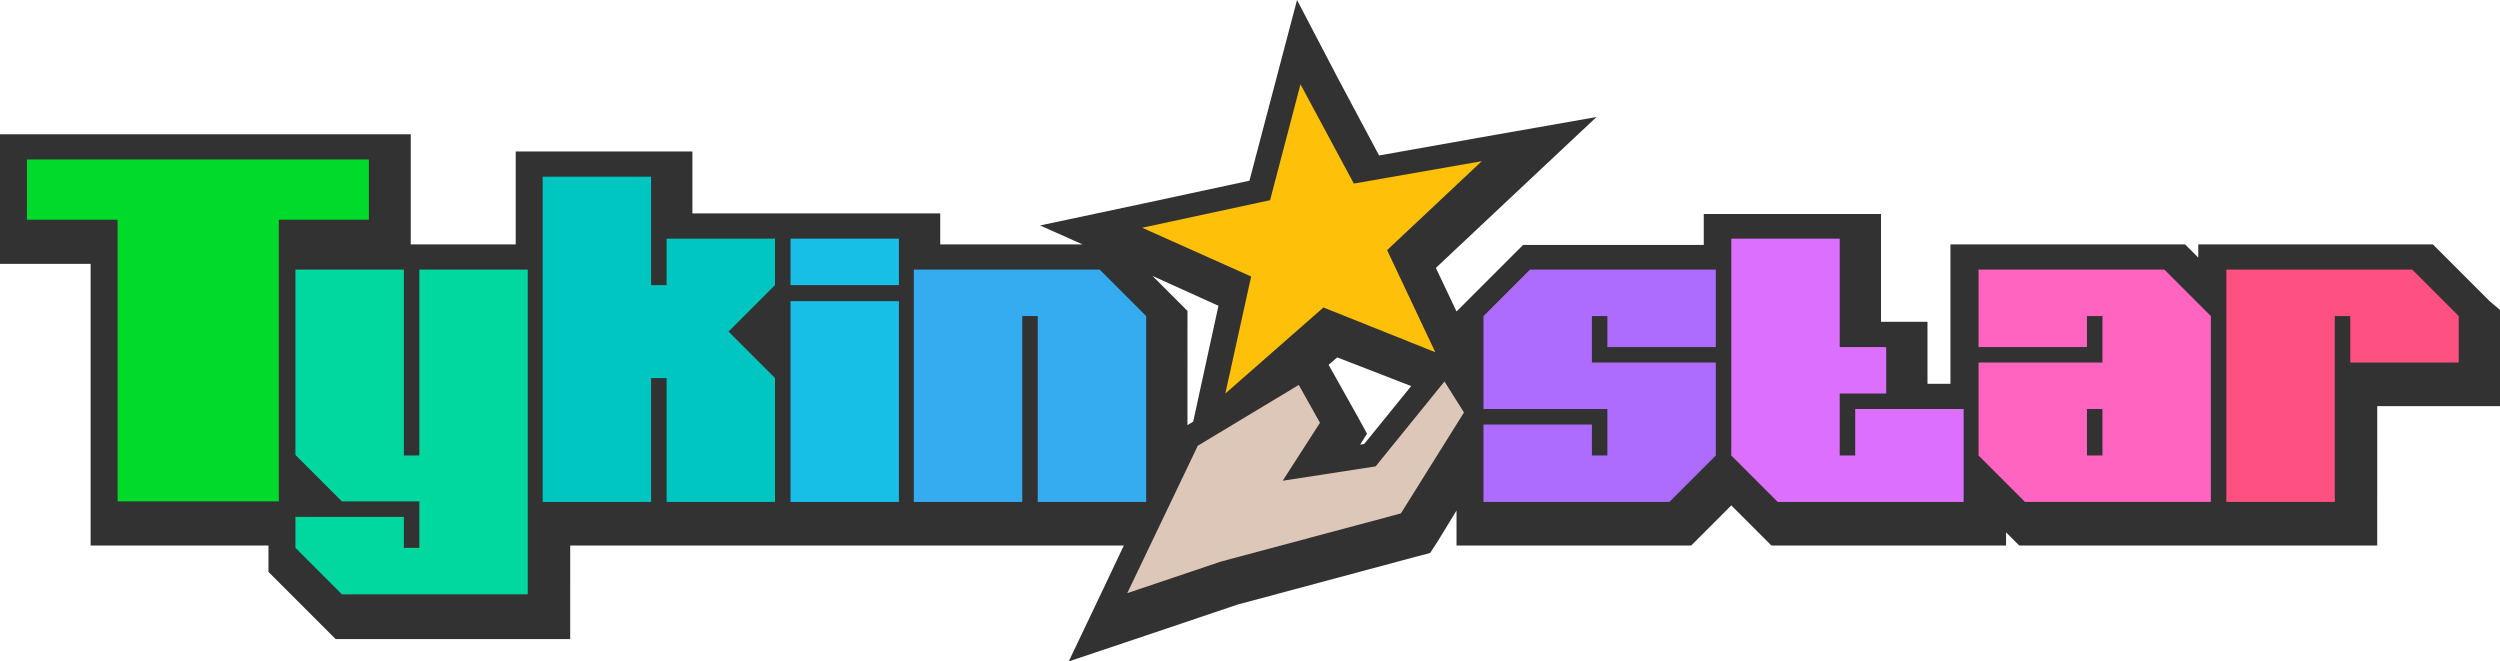 <?xml version="1.0" encoding="utf-8"?>
<!-- Generator: Adobe Illustrator 23.0.1, SVG Export Plug-In . SVG Version: 6.00 Build 0)  -->
<svg version="1.1" id="Layer_1" xmlns="http://www.w3.org/2000/svg" xmlns:xlink="http://www.w3.org/1999/xlink" x="0px" y="0px"
	 viewBox="0 0 435.8 115.3" style="enable-background:new 0 0 435.8 115.3;" xml:space="preserve">
<style type="text/css">
	.st0{fill:#323232;}
	.st1{fill:#00DB2B;}
	.st2{fill:#00D89F;}
	.st3{fill:#00C6C1;}
	.st4{fill:#17BEE5;}
	.st5{fill:#35ACEF;}
	.st6{fill:#AE6CFF;}
	.st7{fill:#DD6FFF;}
	.st8{fill:#FF64C0;}
	.st9{fill:#FF5181;}
	.st10{fill:#FFC00A;}
	.st11{fill:#DDC7B8;}
</style>
<g>
	<path class="st0" d="M434,52.5l-8.1-8.1l-1.8-1.8h-2.5h-32.4h-6v2.3l-0.5-0.5l-1.8-1.8h-2.5h-32.4h-6v6v13.5v4.8H336v-4.8v-6h-6
		h-2.1V43.3v-6h-6H303h-6v5.4h-29h-2.5l-1.8,1.8l-8.1,8.1l-1.7,1.7l-3.6-7.6l13.3-12.5l14.7-13.8l-19.9,3.5l-18,3.2l-7.2-13.5
		L226.1,0l-3.9,14.8l-4.4,16.7l-18.6,4l-17.9,3.8l7.4,3.3h-24.8v-5.4h-6h-15.6H139h-2.7H133h-12.3v-4.8v-6h-6H95.9h-6v6v10.2H77.6
		h-6V40V29.4v-6h-6H6H0v6V40v6h6h9.8v43.1v6h6h25v2.1v2.5l1.8,1.8l8.1,8.1l1.8,1.8h2.5h32.4h6v-6V95.1h15.6h6H133h3.3h2.7h3.3h12.3
		h3.3h2.7h3.3h15.6h6h10.4l-3.5,7.4l-6.1,12.8l13.4-4.5l16-5.4L247,97l2.3-0.6l1.3-2l3.3-5.4v0.1v6h6h32.4h2.5l1.8-1.8l5.2-5.2
		l5.2,5.2l1.8,1.8h2.5h32.4h6v-2.3l0.5,0.5l1.8,1.8h2.5h29h3.3h2.7h3.3h15.6h6v-6V70.8h15.6h6v-6v-8.1v-2.5L434,52.5z M215.1,69.3
		l0.6-2.8L215.1,69.3L215.1,69.3z M246,67.3l-8.2,10.1l-0.7,0.1l1.2-1.9l-1.7-3.1l-3.7-6.6l-1.3-2.3l1.5-1.3L246,67.3z M224,62.2
		l8-7h0L224,62.2z M209,68.9l-1,4.6l-1,0.6V56.7v-2.5l-1.8-1.8l-4.3-4.3l11.5,5.2L209,68.9z M231.4,75.4l-6.5,10.1h0L231.4,75.4z
		 M237.2,33.7l22.3-4L243,45.2l7.7,16.3l0,0L243,45.2l16.5-15.5L237.2,33.7L228,16.3l-1.1,4.2l1.1-4.2L237.2,33.7z M245.5,91.2
		L214,99.5l-16.2,5.5l0,0l16.2-5.5L245.5,91.2l8.4-13.5v0L245.5,91.2z"/>
	<path class="st1" d="M20.5,87.5V38.3H4.7V27.8h59.6v10.5H48.6v49.1H20.5z"/>
	<path class="st2" d="M59.6,103.6l-8.1-8.1v-5.4h18.9v5.4h2.7v-8.1H59.6l-8.1-8.1V47h18.9v32.4h2.7V47h18.9v56.6H59.6z"/>
	<path class="st3" d="M94.6,87.5V30.8h18.9v18.9h2.7v-8.1h18.9v8.1l-8.1,8.1l8.1,8.1v21.6h-18.9V65.9h-2.7v21.6H94.6z"/>
	<path class="st4" d="M137.8,49.7v-8.1h18.9v8.1H137.8z M137.8,87.5v-35h18.9v35H137.8z"/>
	<path class="st5" d="M159.3,87.5V47h32.4l8.1,8.1v32.4h-18.9V55.1h-2.7v32.4H159.3z"/>
	<path class="st6" d="M258.6,87.5V74h18.9v5.4h2.7v-8.1h-21.6V55.1l8.1-8.1h32.4v13.5h-18.9v-5.4h-2.7v8.1h21.6v16.2l-8.1,8.1H258.6
		z"/>
	<path class="st7" d="M309.9,87.5l-8.1-8.1V41.6h18.9v18.9h8.1v8.1h-8.1v10.8h2.7v-8.1h18.9v16.2H309.9z"/>
	<path class="st8" d="M353,87.5l-8.1-8.1V63.2h21.6v-8.1h-2.7v5.4h-18.9V47h32.4l8.1,8.1v32.4H353z M366.5,79.4v-8.1h-2.7v8.1H366.5
		z"/>
	<path class="st9" d="M388.1,87.5V47h32.4l8.1,8.1v8.1h-18.9v-8.1h-2.7v32.4H388.1z"/>
	<polygon class="st10" points="218.1,48.2 199.1,39.7 221.4,34.9 226.7,14.7 236,32 258.3,28.1 241.8,43.6 250.2,61.4 230.7,53.6 
		213.6,68.6 	"/>
	<polygon class="st11" points="251.8,66.5 255.2,71.9 244.2,89.5 212.8,97.9 196.5,103.4 208.8,77.7 226.4,67.1 230.1,73.7 
		223.6,83.8 239.8,81.3 	"/>
</g>
</svg>

